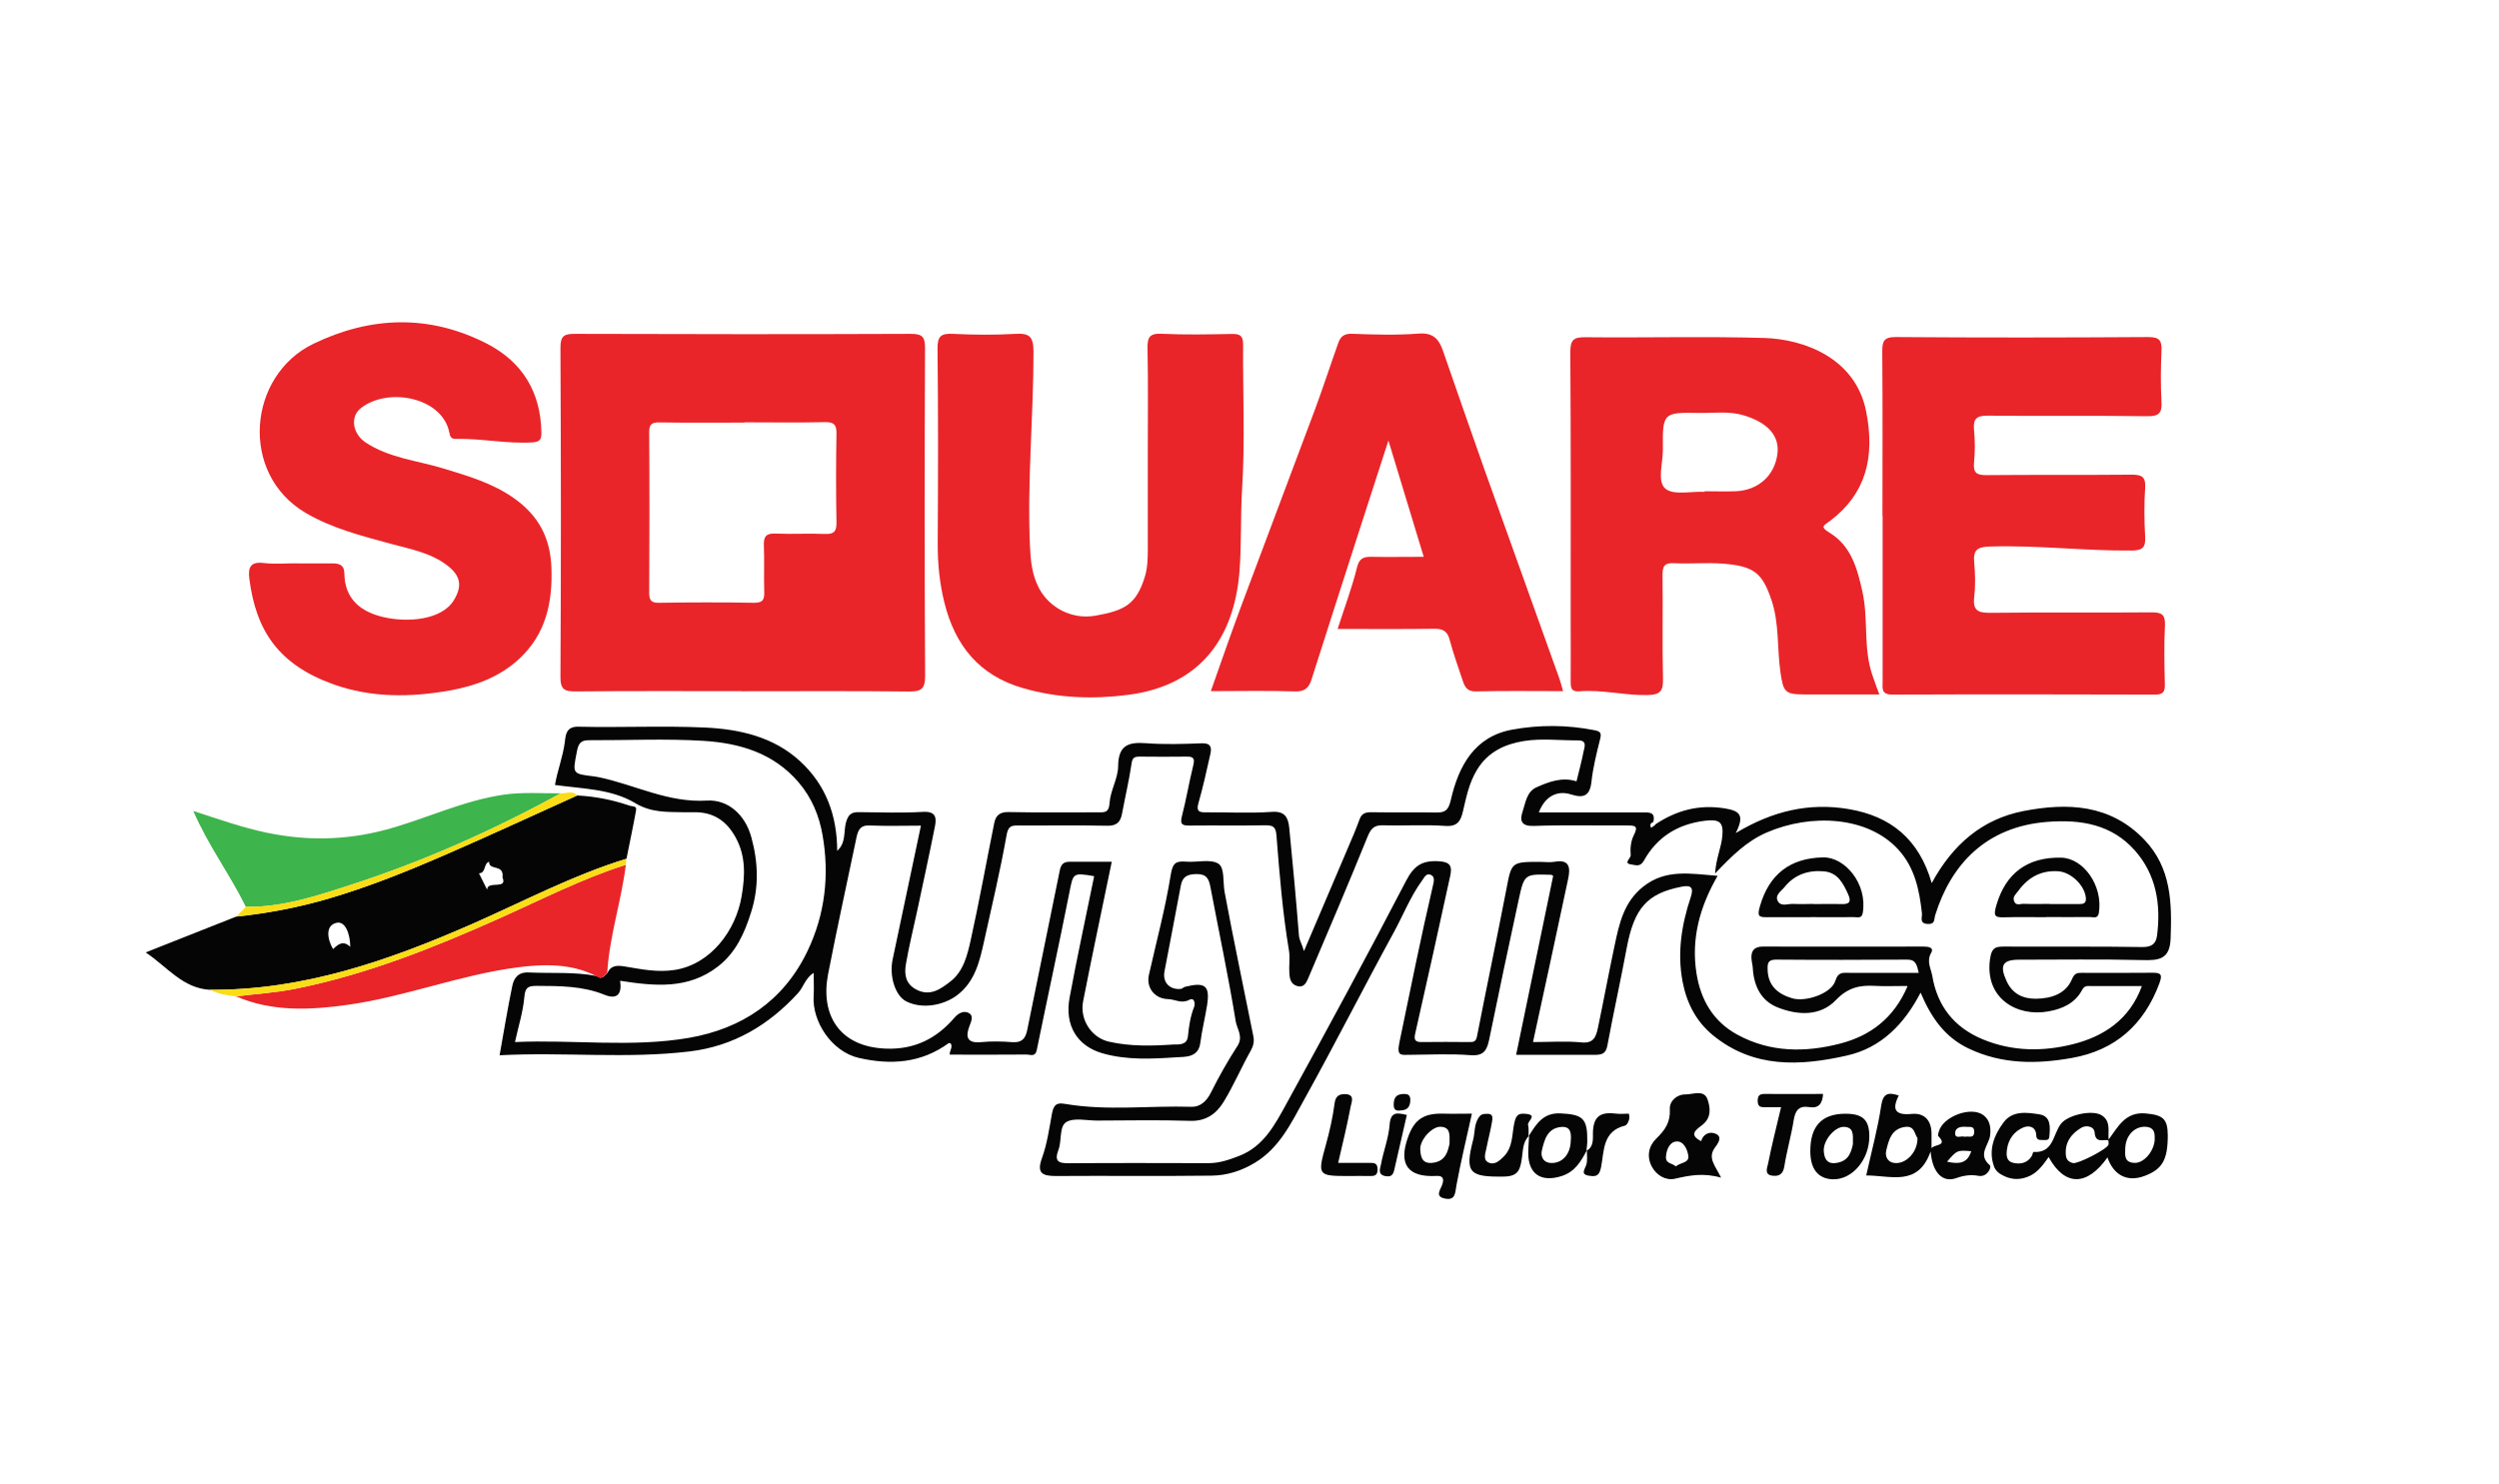 <?xml version="1.0" encoding="UTF-8"?>
<svg id="Layer_2" data-name="Layer 2" xmlns="http://www.w3.org/2000/svg" viewBox="0 0 273.96 162.72">
  <defs>
    <style>
      .cls-1 {
        fill: #040504;
      }

      .cls-2 {
        fill: #e92529;
      }

      .cls-3 {
        fill: #fadd16;
      }

      .cls-4 {
        fill: #3eb44c;
      }
    </style>
  </defs>
  <g id="Layer_1-2" data-name="Layer 1">
    <g>
      <path class="cls-1" d="M181.41,90.44c2.34-1.57,4.81-2.26,7.7-1.79,1.7,.28,2.13,.8,1.18,2.7,4.08-2.45,8.07-3.35,12.36-2.63,4.59,.77,7.73,3.27,9.12,8.12,2.33-4.28,5.57-7.02,10.05-7.9,4.84-.94,9.54-.76,13.28,3.16,2.94,3.09,3.01,6.9,2.86,10.84-.09,2.3-1.33,2.39-3.14,2.34-4.49-.11-8.99-.04-13.48-.04-1.81,0-2.15,.63-1.36,2.35,.65,1.43,1.85,1.95,3.25,1.93,1.63-.03,3.23-.52,3.91-2.13,.3-.71,.6-.71,1.12-.71,2.58,0,5.15,.02,7.73-.01,.97-.01,1.07,.25,.74,1.16-1.68,4.52-4.81,7.33-9.57,8.18-3.86,.69-7.66,.72-11.34-1.03-2.65-1.26-4.12-3.43-5.27-6.13-1.79,3.46-4.33,6.06-8.08,6.9-5.13,1.16-10.24,1.42-14.69-2.23-1.86-1.53-2.88-3.56-3.32-5.87-.6-3.16-.12-6.23,.89-9.26,.35-1.05,.05-1.36-.98-1.16-3.81,.74-5.22,2.36-6.04,6.74-.67,3.59-1.46,7.16-2.13,10.75-.17,.91-.72,.95-1.42,.95-2.81,0-5.63,0-8.57,0,1.36-6.59,2.71-13.09,4.06-19.62-.06-.03-.14-.12-.23-.12-2.9-.09-2.94-.1-3.56,2.78-1.11,5.1-2.18,10.2-3.23,15.31-.24,1.15-.6,1.8-2.03,1.69-2.2-.17-4.43-.06-6.65-.04-.98,0-1.48,.2-1.15-1.39,1.19-5.73,2.34-11.47,3.67-17.17,.09-.37,.24-.93-.18-1.15-.53-.27-.72,.19-1.02,.61-1.27,1.75-2.05,3.76-3.07,5.63-3.33,6.09-6.46,12.28-9.83,18.35-1.42,2.56-2.7,5.31-5.41,6.95-1.48,.9-3.08,1.4-4.75,1.42-5.69,.07-11.38,0-17.08,.04-1.48,0-2.13-.31-1.52-1.97,.57-1.57,.8-3.27,1.1-4.9,.23-1.23,.8-1.14,1.54-1.02,4.57,.76,9.17,.16,13.75,.3,.94,.03,1.66-.6,2.13-1.56,.88-1.76,1.85-3.48,2.92-5.13,.65-1.01-.07-1.86-.2-2.68-.8-4.92-1.84-9.8-2.77-14.71-.17-.91-.42-1.46-1.55-1.44-.99,.02-1.52,.28-1.7,1.27-.58,3.14-1.2,6.27-1.79,9.4-.23,1.21,.57,2.05,1.81,1.92,.16-.02,.29-.2,.45-.23,2.22-.55,2.74-.11,2.41,2.02-.22,1.38-.56,2.73-.74,4.12-.21,1.66-1.68,1.53-2.61,1.59-2.71,.18-5.46,.33-8.13-.44-2.77-.8-4.16-3.07-3.59-6.11,.82-4.45,1.79-8.87,2.69-13.31-2.37-.4-2.29-.36-2.73,1.87-1.14,5.74-2.39,11.46-3.56,17.19-.16,.8-.71,.5-1.1,.5-2.81,.03-5.62,.01-8.44,.01-.04-.44,.37-.8,.1-1.24-.06,0-.17-.05-.22-.02-3.01,2.2-6.35,2.42-9.85,1.62-2.97-.68-5.15-4-4.95-6.83,.05-.77,0-1.54,0-2.5-.93,.6-1.12,1.58-1.71,2.22-3.21,3.51-7.07,5.82-11.88,6.4-6.91,.83-13.83,.05-20.84,.42,.47-2.64,.88-5.13,1.39-7.59,.18-.87,.63-1.55,1.82-1.49,2.48,.12,4.98-.09,7.44,.39,.57,.46,.85-.04,1.19-.36,.4-.89,1.19-.8,1.92-.68,1.81,.3,3.56,.67,5.46,.37,3.94-.63,6.69-4.32,7.32-8.11,.37-2.21,.47-4.37-.67-6.43-.99-1.8-2.44-2.78-4.53-2.75-.42,0-.84,.01-1.26,0-1.79-.04-3.46,.05-5.23-1.01-2.6-1.56-5.79-1.56-8.78-1.98,.28-1.63,.89-3.14,1.09-4.77,.09-.72,.13-1.66,1.5-1.62,4.61,.11,9.23-.12,13.84,.09,3.79,.18,7.52,1,10.45,3.7,2.81,2.59,4.05,5.91,4.06,9.82,.99-.88,.69-2.1,.96-3.09,.25-.91,.6-1.16,1.43-1.15,2.34,.02,4.68,.11,7.01-.03,1.39-.08,1.51,.6,1.32,1.57-.61,3.07-1.28,6.13-1.93,9.19-.42,1.98-.92,3.95-1.26,5.95-.17,1.04-.08,2.1,1.08,2.74,1.55,.86,2.74-.03,3.8-.85,1.45-1.12,1.87-2.93,2.24-4.6,.94-4.25,1.71-8.53,2.57-12.79,.17-.83,.62-1.21,1.58-1.19,3.23,.07,6.47,.02,9.71,.03,.73,0,1.28,.11,1.35-1.03,.09-1.36,.93-2.69,.94-4.03,.02-2.28,1.1-2.67,3.05-2.52,2.03,.15,4.07,.09,6.11,.01,.99-.04,1.12,.44,.95,1.18-.41,1.81-.8,3.62-1.31,5.39-.26,.92,.11,1.01,.85,1,2.4-.02,4.8,.12,7.19-.05,1.49-.11,1.81,.67,1.92,1.78,.39,3.92,.75,7.84,1.06,11.77,.05,.57,.36,.98,.55,1.72,1.67-3.93,3.27-7.68,4.87-11.43,.43-1,.86-2.01,1.23-3.03,.25-.69,.7-.78,1.36-.77,2.34,.04,4.67-.01,7.01,.03,.98,.02,1.36-.22,1.62-1.33,.85-3.73,2.57-7,6.75-7.76,2.95-.54,5.99-.53,8.99,.06,.77,.15,.79,.38,.62,1.05-.38,1.52-.76,3.05-.93,4.6-.17,1.55-.84,1.84-2.23,1.4-1.57-.5-2.88,.24-3.54,1.97,3.81,0,7.56,0,11.31,0,.76,0,1.51-.09,1.24,1.06-.34,.1-.38,.33-.25,.63,.16-.11,.32-.21,.48-.32Zm27.61,17.68c-1.32,0-2.39,.05-3.46-.01-1.67-.1-2.97,.17-4.3,1.56-1.68,1.76-4.1,1.7-6.36,.81-2.01-.79-2.67-2.61-2.76-4.48-.02-.44-.68-2.21,1.12-2.2,5.87,.02,11.74,0,17.61,0,.5,0,1.19,.08,.84,.69-.54,.93-.01,1.75,.12,2.51,.55,3.29,2.36,5.66,5.56,6.98,3.25,1.34,6.6,1.34,9.84,.53,3.37-.84,6.24-2.69,7.58-6.38-1.96,0-3.76,0-5.55,0-.38,0-.73-.1-1.01,.44-.77,1.45-2.17,2.07-3.7,2.34-3.4,.62-6.98-1.4-6.39-5.72,.19-1.41,.71-1.39,1.74-1.39,4.97,.03,9.95-.03,14.92,.05,1.05,.02,1.53-.34,1.65-1.24,.45-3.44-.09-6.71-2.43-9.35-2.54-2.86-5.92-3.43-9.65-3.13-6.68,.54-10.5,4.67-12.23,10.2-.16,.51,.01,1.04-.83,.99-.95-.05-.59-.71-.63-1.16-.28-2.57-.79-5.05-2.62-7.03-3.33-3.61-9.51-3.96-14.42-1.83-2.15,.93-3.82,2.57-5.64,4.49,.11-1.69,.69-2.85,.8-4.14,.13-1.49-.31-1.84-1.89-1.65-3.01,.37-5.27,1.78-6.72,4.39-.41,.73-.94,.46-1.35,.41-.97-.12-.06-.68-.09-1.02-.07-.73,.02-1.57,.35-2.21,.53-1.02,.1-1.05-.73-1.05-3.41,.02-6.83-.07-10.24,.05-1.39,.05-1.56-.59-1.23-1.57,.32-.97,.45-2.18,1.51-2.66,1.39-.63,2.86-1.16,4.4-.66,.27-1.11,.56-2.17,.77-3.25,.1-.51,.44-1.25-.62-1.24-1.98,.01-4-.24-5.92,.07-2.03,.33-3.92,1.15-5.14,3.16-.88,1.45-1.17,2.99-1.54,4.55-.24,1.03-.58,1.69-1.92,1.6-2.27-.16-4.55,0-6.83-.07-.99-.03-1.34,.35-1.71,1.26-2.1,5.18-4.29,10.32-6.48,15.46-.21,.49-.46,1.14-1.26,.9-.67-.2-.79-.8-.83-1.36-.06-.83,.09-1.69-.04-2.51-.7-4.17-1.04-8.38-1.37-12.58-.07-.96-.32-1.18-1.23-1.17-2.75,.05-5.51,0-8.27,.03-.71,0-1.12-.04-.88-.98,.48-1.85,.79-3.74,1.25-5.6,.17-.7,.1-.99-.68-.98-1.74,.02-3.48,.02-5.21,0-.57,0-.78,.13-.87,.77-.27,1.83-.7,3.64-1.04,5.47-.17,.93-.58,1.36-1.63,1.34-3.23-.07-6.47-.01-9.71-.03-.77,0-1.14,.03-1.32,1.06-.69,3.88-1.6,7.71-2.45,11.56-.49,2.22-.99,4.47-2.94,5.97-1.42,1.09-3.77,1.61-5.59,.71-1.24-.62-1.9-2.8-1.51-4.62,1.03-4.86,2.05-9.73,3.1-14.66-1.91,0-3.77,.06-5.62-.02-1.05-.05-1.28,.54-1.45,1.34-1.04,4.99-2.14,9.97-3.11,14.97-.86,4.44,1.22,7.97,6.34,8.16,3.13,.12,5.56-1.1,7.53-3.41,.45-.52,1.04-.78,1.57-.49,.53,.29,.27,.88,.07,1.4-.45,1.16-.33,1.94,1.26,1.79,1.13-.11,2.28-.09,3.41,0,1.04,.08,1.46-.37,1.65-1.32,1.18-5.85,2.4-11.7,3.58-17.55,.13-.65,.45-.92,1.09-.91,1.54,0,3.08,0,4.6,0-1.07,5.2-2.15,10.24-3.14,15.3-.39,2,.91,3.98,2.8,4.42,2.33,.54,4.72,.48,7.08,.32,.44-.03,1.51,.16,1.61-.91,.11-1.1,.27-2.18,.68-3.22,.14-.37,.03-1.07-.53-.77-.86,.46-1.56-.06-2.33-.08-1.47-.03-2.41-1.27-2.1-2.64,.82-3.67,1.81-7.31,2.4-11.02,.22-1.36,.64-1.49,1.72-1.41,1.19,.09,2.63-.32,3.5,.22,.71,.45,.48,2.03,.68,3.1,.98,5.3,2.11,10.57,3.16,15.86,.1,.5,.01,1-.28,1.52-1.05,1.86-1.89,3.85-3,5.66-.78,1.27-1.92,2.12-3.65,2.06-3.41-.11-6.83-.04-10.24-.03-1.13,0-2.5-.34-3.34,.16-.8,.49-.48,2.03-.86,3.03-.49,1.3,0,1.5,1.18,1.49,5.09-.04,10.18-.02,15.28-.01,1.19,0,2.28-.38,3.36-.8,2.67-1.04,3.91-3.42,5.16-5.7,4.45-8.11,8.86-16.24,13.12-24.45,.86-1.65,1.72-2.25,3.54-2.16,1.32,.06,1.53,.55,1.31,1.58-1.26,5.77-2.53,11.54-3.84,17.3-.17,.73,0,.96,.73,.95,1.74-.03,3.47-.01,5.21,0,.44,0,.71-.02,.83-.62,1.04-5.35,2.17-10.68,3.2-16.03,.59-3.09,.53-3.11,3.7-3.11,.54,0,1.09,.08,1.61-.01,1.75-.32,1.71,.8,1.48,1.89-1.25,5.93-2.55,11.86-3.85,17.88,1.87,0,3.62-.13,5.33,.04,1.33,.13,1.58-.65,1.78-1.56,.63-3.01,1.19-6.03,1.83-9.04,.51-2.41,1.01-4.8,3.15-6.49,2.48-1.96,5.19-1.41,8.15-1.18-1.98,3.43-2.92,6.94-2.31,10.74,.47,2.91,1.86,5.27,4.51,6.7,3.6,1.95,7.45,1.94,11.26,.95,3.26-.85,5.85-2.75,7.36-6.28Zm-152.58,6.15c6.43-.29,12.84,.63,19.14-.47,5.74-1.01,10.31-4.02,12.94-9.5,1.95-4.07,2.42-8.38,1.65-12.75-.36-2.07-1.16-4.05-2.62-5.76-2.77-3.24-6.49-4.3-10.42-4.55-4.17-.26-8.38-.05-12.57-.07-.91,0-1.15,.37-1.32,1.25-.47,2.44-.54,2.43,1.9,2.72,.17,.02,.35,.05,.52,.09,3.94,.82,7.56,2.82,11.85,2.56,2.23-.13,4.16,1.46,4.86,4.03,.76,2.77,.84,5.48-.03,8.22-.72,2.28-1.65,4.41-3.64,5.95-3.26,2.52-6.91,2.15-10.72,1.56,.21,1.34-.23,2.13-1.7,1.54-2.41-.98-4.92-.97-7.46-.98-.96,0-1.25,.19-1.34,1.24-.14,1.6-.64,3.16-1.03,4.94Zm153.91-7.59c-.21-.81-.27-1.46-1.27-1.45-4.79,.03-9.57,.04-14.36,0-.85,0-.96,.34-.94,1.05,.03,1.82,1.12,2.72,2.69,3.19,1.48,.44,4.3-.52,4.73-1.9,.33-1.05,.87-.88,1.53-.89,2.51,0,5.01,0,7.62,0Z"/>
      <path class="cls-2" d="M81.31,75.79c-6.05,0-12.1-.03-18.15,.03-1.25,.01-1.73-.17-1.72-1.61,.07-12.03,.06-24.05,0-36.08,0-1.32,.42-1.53,1.61-1.52,12.28,.04,24.55,.05,36.83,0,1.32,0,1.53,.41,1.53,1.61-.05,11.97-.06,23.93,.01,35.9,0,1.48-.47,1.72-1.8,1.71-6.11-.07-12.22-.03-18.32-.03Zm.31-29.45c-3.11,0-6.22,.03-9.33-.02-.84-.01-1.13,.21-1.12,1.09,.04,5.85,.03,11.71,0,17.56,0,.82,.18,1.15,1.08,1.13,3.47-.05,6.94-.06,10.4,0,1.04,.02,1.16-.41,1.13-1.26-.05-1.67,.03-3.35-.04-5.02-.04-.99,.25-1.36,1.29-1.31,1.79,.08,3.59-.04,5.38,.04,1.03,.05,1.31-.28,1.29-1.29-.06-3.22-.06-6.45,0-9.68,.02-1.01-.27-1.31-1.29-1.29-2.93,.07-5.86,.02-8.79,.02Z"/>
      <path class="cls-2" d="M206.06,76.15c-2.9,0-5.59,0-8.29,0-2.11,0-2.27-.31-2.58-2.41-.39-2.66-.11-5.4-1.01-8.01-.99-2.89-1.89-3.65-5.27-3.92-1.79-.14-3.6,.04-5.39-.05-1.08-.06-1.27,.36-1.26,1.33,.05,3.77-.04,7.54,.05,11.31,.03,1.32-.22,1.79-1.71,1.82-2.51,.05-4.97-.62-7.48-.41-.9,.07-.93-.43-.93-1.09,.02-2.21,0-4.43,0-6.64,0-9.82,.03-19.63-.04-29.45,0-1.36,.35-1.67,1.67-1.65,6.53,.07,13.06-.11,19.59,.08,4.37,.13,10.01,2.2,11.17,8.05,1,5.03-.03,9.02-3.9,11.97-.71,.54-1.24,.65-.12,1.33,2.41,1.46,3.06,3.98,3.62,6.5,.66,2.99,.07,6.13,1.07,9.08,.22,.65,.46,1.3,.78,2.17Zm-19.19-22.21s0-.04,0-.07c1.13,0,2.27,.04,3.4,0,2.51-.1,4.31-1.75,4.59-4.15,.23-1.98-1.13-3.39-3.65-4.16-1.65-.51-3.29-.25-4.92-.28-4-.07-4.03-.02-3.99,4.04,.01,1.47-.66,3.47,.27,4.26,.88,.76,2.82,.28,4.3,.35Z"/>
      <path class="cls-2" d="M206.37,56.56c0-5.99,.03-11.97-.02-17.96,0-1.14,.12-1.65,1.49-1.64,9.23,.07,18.45,.06,27.68,0,1.25,0,1.49,.41,1.44,1.52-.08,1.85-.1,3.71,0,5.56,.07,1.23-.25,1.62-1.55,1.6-5.81-.08-11.62,0-17.43-.06-1.26-.02-1.69,.3-1.57,1.57,.12,1.19,.11,2.4,0,3.59-.11,1.16,.34,1.37,1.41,1.36,5.27-.05,10.54,0,15.82-.05,1.11-.01,1.61,.19,1.53,1.44-.12,1.79-.1,3.59,0,5.38,.06,1.15-.27,1.49-1.46,1.5-5.19,.05-10.36-.6-15.56-.44-1.44,.04-1.85,.42-1.72,1.79,.12,1.25,.14,2.53,0,3.77-.18,1.5,.47,1.72,1.79,1.71,5.87-.07,11.74,0,17.61-.05,1.12-.01,1.57,.2,1.51,1.44-.11,2.15-.06,4.31-.01,6.46,.02,.85-.23,1.12-1.1,1.12-9.59-.03-19.17-.04-28.76,0-1.29,0-1.08-.72-1.08-1.48,0-6.05,0-12.09,0-18.14Z"/>
      <path class="cls-2" d="M32.51,61.78c1.32,0,2.64,.01,3.95,0,.76,0,1.28,.19,1.29,1.08,.03,2.83,1.79,4.23,4.29,4.81,2.59,.61,6.38,.35,7.72-1.86,.91-1.51,.76-2.62-.63-3.73-1.85-1.47-4.12-1.85-6.3-2.45-3.2-.87-6.42-1.69-9.31-3.38-7.32-4.29-6.37-15.08,.85-18.56,6.28-3.02,12.68-3.23,18.96-.03,3.92,2,5.96,5.33,6.02,9.8,.01,.75-.18,1-.99,1.05-2.81,.18-5.57-.45-8.37-.38-.54,.01-.64-.23-.74-.73-.78-3.86-6.76-4.99-9.72-2.62-1.17,.94-.86,2.78,.51,3.71,2.58,1.73,5.66,2,8.53,2.87,2.72,.83,5.45,1.61,7.83,3.31,2.64,1.88,3.93,4.31,4.05,7.56,.14,3.83-.6,7.26-3.48,9.97-2.15,2.03-4.87,3.02-7.68,3.52-4.27,.76-8.59,.81-12.74-.68-6.05-2.17-8.5-5.91-9.22-11.6-.16-1.26,.16-1.88,1.6-1.7,1.18,.14,2.39,.03,3.59,.03Z"/>
      <path class="cls-2" d="M125.83,49.54c0-3.77,.05-7.54-.03-11.31-.02-1.18,.17-1.69,1.52-1.63,2.57,.12,5.15,.07,7.72,.02,.92-.02,1.25,.21,1.24,1.19-.04,5.27,.22,10.55-.11,15.79-.19,3.03-.05,6.07-.29,9.08-.58,7.27-4.29,12.48-12.16,13.51-3.93,.51-7.72,.37-11.54-.72-4.84-1.39-7.48-4.69-8.65-9.39-.53-2.13-.74-4.28-.73-6.48,.04-7.12,.06-14.24-.02-21.36-.02-1.39,.4-1.7,1.7-1.63,2.27,.11,4.56,.13,6.82,0,1.52-.09,1.99,.26,2,1.91,.01,7.1-.7,14.19-.39,21.29,.07,1.62,.21,3.23,1.02,4.74,1.11,2.06,3.55,3.43,6.18,2.96,3.2-.57,4.45-1.25,5.38-4.21,.33-1.04,.34-2.09,.34-3.15,0-3.53,0-7.06,0-10.59Z"/>
      <path class="cls-2" d="M171.37,75.79c-3.22,0-6.39-.05-9.56,.03-.95,.02-1.22-.47-1.45-1.16-.49-1.49-1.03-2.96-1.43-4.48-.26-1-.77-1.25-1.75-1.23-3.47,.05-6.94,.02-10.54,.02,.75-2.33,1.57-4.5,2.12-6.73,.25-1.04,.73-1.19,1.59-1.18,1.85,.03,3.7,0,5.73,0-1.29-4.23-2.53-8.32-3.87-12.75-1.06,3.28-2.04,6.29-3.01,9.3-1.81,5.63-3.63,11.26-5.42,16.9-.3,.94-.75,1.35-1.84,1.31-2.99-.1-5.98-.03-9.2-.03,1.13-3.19,2.19-6.27,3.33-9.33,2.67-7.18,5.4-14.34,8.07-21.51,.91-2.45,1.71-4.93,2.59-7.39,.23-.64,.62-.98,1.44-.96,2.45,.09,4.92,.17,7.36-.02,1.58-.12,2.21,.6,2.65,1.86,1.51,4.33,3,8.67,4.54,13,2.73,7.65,5.48,15.29,8.22,22.94,.16,.44,.27,.9,.42,1.41Z"/>
      <path class="cls-1" d="M63.28,87.23c1.97,.1,3.88,.48,5.74,1.12,.32,.11,.81-.01,.71,.51-.32,1.78-.7,3.54-1.05,5.31-5.89,1.81-11.32,4.69-16.93,7.16-9.19,4.03-18.54,7.28-28.74,7.21-2.98-.17-4.66-2.5-7.04-4.1,3.44-1.36,6.68-2.64,9.93-3.93,3.47-.37,6.88-1.02,10.24-2.01,4.35-1.28,8.55-2.97,12.69-4.78,4.84-2.1,9.63-4.33,14.45-6.5Zm-26.77,16.85c.51-.48,1.08-1.03,1.89-.25-.01-1.36-.52-2.85-1.49-2.64-1.26,.28-1.05,1.75-.4,2.89Zm18.58-7.88c.19-1.5-1.54-.69-1.46-1.7-.65,.18-.31,1.22-1.12,1.27,.3,.6,.6,1.2,.89,1.79,.02-1.05,2.3,.06,1.68-1.36Z"/>
      <path class="cls-2" d="M66.57,106.68c-.34,.32-.62,.82-1.19,.36-2.78-1.42-5.81-1.33-8.72-.95-6.29,.83-12.27,3.22-18.55,4.1-4.08,.57-8.26,.79-12.23-.93,2.16-.27,4.35-.4,6.48-.83,7.79-1.56,15.13-4.48,22.35-7.71,4.6-2.05,9.08-4.37,13.9-5.89-.49,3.98-1.8,7.82-2.04,11.85Z"/>
      <path class="cls-4" d="M26.95,99.44c-1.71-3.5-4.08-6.64-5.76-10.51,2.81,.91,5.37,1.82,8.05,2.38,4.36,.91,8.61,.84,12.92-.29,4.4-1.16,8.51-3.22,13.08-3.88,2.09-.3,4.16-.13,6.23-.15-7.31,4.01-14.9,7.4-22.83,9.98-3.8,1.24-7.61,2.54-11.7,2.47Z"/>
      <path class="cls-1" d="M231.15,124.98c1.05-1.4,1.83-3.1,4.11-2.88,1.85,.18,2.38,.57,2.39,2.4,0,2.71-.61,3.73-2.57,4.46-1.9,.7-3.38-.11-4.04-2.04-2.26,3.19-4.69,3.18-6.45-.04-.57,.8-1.14,1.62-2.03,2.05-.91,.43-1.86,.5-2.84,.04-.52-.24-.94-.56-1.12-1.06-.64-1.8,0-3.41,1.04-4.82,.99-1.35,2.6-1.1,3.95-.89,1.29,.21,1.17,1.45,1.07,2.48-.04,.41-.42,.33-.71,.33-.36,0-.7,.03-.72-.52-.03-.93-.79-1.12-1.4-.86-1.01,.42-1.66,1.28-1.81,2.42-.08,.6-.09,1.28,.67,1.46,.79,.19,1.55,.04,2.04-.72,.09-.15,.14-.48,.19-.47,2.23,.15,2.13-1.96,3.03-3.1,.77-.97,3.41-1.55,4.43-.93,1.09,.66,.68,1.79,.79,2.76-.57-.16-1.44,.39-1.54-.86-.06-.72-.96-.82-1.45-.53-1.1,.65-1.85,1.63-1.7,3.04,.05,.48,.32,.73,.78,.84,.51,.12,3.66-1.47,3.88-2,.06-.15,0-.35-.01-.53Zm5.06-.07c.04-.71-.07-1.29-.97-1.35-1.2-.07-2.2,.93-2.25,2.33-.03,.76-.15,1.61,1.04,1.63,1.03,.02,2.15-1.31,2.19-2.61Z"/>
      <path class="cls-1" d="M211.76,125.91c.27-.45,1.82-.2,.74-1.32-.08-.08,0-.34,.05-.51,.46-1.66,3.57-2.83,4.92-1.77,.64,.5,.82,1.29,.7,2.22-.13,1.04-1.41,2.08-.03,3.25,.23,.2-.26,1.34-1.24,1.16-.84-.15-1.61-.05-2.44,.25-1.5,.53-2.62-.6-2.81-2.93-1.37,3.91-4.36,2.63-7.06,2.64,.57-2.6,1.26-5.1,1.64-7.65,.21-1.37,.76-1.5,1.93-1.12-.78,1.53-.41,2.2,1.42,2.02,1.41-.13,2.16,.73,2.17,2.16,0,.53,0,1.06,0,1.58Zm-1.54-1.1c-.35-.44-.31-1.35-1.31-1.24-1.56,.17-1.86,1.47-2.13,2.62-.14,.6,.13,1.37,1.15,1.35,1.15-.03,2.29-1.27,2.28-2.72Zm3.23,2.58c1.3,.29,2.24,.2,2.65-1.15-1.52-.13-1.57-.11-2.65,1.15Zm1.95-2.73c.39-.12,1.02,.26,1.03-.56,0-.66-.48-.5-.86-.53-.56-.05-1.2,.04-1.23,.65-.04,.76,.71,.27,1.06,.44Z"/>
      <path class="cls-1" d="M188.68,129.14c-1.97-.56-3.5-.24-5.07,.12-1,.22-2.03-.38-2.54-1.36-.56-1.09-.34-2.23,.52-3.06,.94-.91,1.55-1.78,1.47-3.21-.05-.89,.76-1.63,1.74-1.62,.82,0,2.01-.55,2.39,.54,.3,.86,.46,1.96-.51,2.76-.61,.5-1.68,1.07-.19,1.83,.21-.77,.94-1.14,1.65-.79,.77,.38,.08,1.18-.15,1.51-.8,1.13,.02,1.92,.69,3.28Zm-4.97-1.23c.47-.43,1.47-.37,1.38-1.13-.08-.66-.47-1.64-1.27-1.61-.73,.02-1.11,.81-1.18,1.62-.08,.85,.7,.74,1.08,1.12Z"/>
      <path class="cls-1" d="M161.36,122.13c-.6,2.74-1.22,5.27-1.69,7.83-.15,.82-.09,1.69-1.22,1.48-1.23-.22-.51-.98-.32-1.6,.16-.51,.12-.93-.63-.89-3.16,.18-4.22-1.26-3.14-4.25,.7-1.96,1.73-2.63,3.85-2.58,1.01,.03,2.02,0,3.15,0Zm-2.45,3.28c.02-1.06,.08-1.8-.98-1.85-.93-.04-2.3,1.42-2.23,2.52,.05,.74,.18,1.53,1.27,1.44,1.52-.13,1.75-1.26,1.94-2.11Z"/>
      <path class="cls-3" d="M68.61,94.83c-4.82,1.53-9.31,3.84-13.9,5.89-7.23,3.23-14.56,6.15-22.35,7.71-2.13,.43-4.32,.56-6.48,.83-1-.1-1.97-.27-2.88-.72,10.2,.07,19.56-3.18,28.74-7.21,5.61-2.46,11.05-5.35,16.93-7.16-.02,.22-.04,.44-.07,.66Z"/>
      <path class="cls-1" d="M198.46,126.23c0-2.75,1.27-4.1,3.84-4.1,1.91,0,2.62,.67,2.63,2.45,.02,2.57-1.87,4.8-4,4.74-1.61-.05-2.47-1.12-2.47-3.09Zm4.67-.81c.02-1.06,.08-1.8-.97-1.85-.98-.05-2.33,1.48-2.22,2.7,.06,.66,.26,1.37,1.26,1.27,1.52-.16,1.75-1.27,1.94-2.11Z"/>
      <path class="cls-1" d="M167.58,124.59c.83-1.3,1.56-2.59,3.5-2.5,2.43,.12,2.96,.54,2.93,3.04,0,.35-.06,.7-.09,1.05,0,0,.05-.05,.05-.05-.65,1.22-1.31,2.38-2.79,2.84-2.22,.7-3.63-.21-3.64-2.5,0-.65,.06-1.29,.09-1.94l-.05,.05Zm4.63,.43c.04-.77-.01-1.52-1.05-1.44-1.55,.13-1.86,1.45-2.13,2.59-.14,.59,.1,1.38,1.12,1.36,1.18-.01,2.05-1.02,2.05-2.52Z"/>
      <path class="cls-1" d="M167.63,124.54c-.72,.7-.66,1.66-.8,2.54-.18,1.14-.35,1.92-1.95,1.94-3.78,.06-4.33-.38-3.38-4.04,.2-.77,.1-1.6,.56-2.36,.3-.5,.58-.46,.97-.48,.69-.04,.6,.49,.54,.86-.16,.97-.42,1.91-.61,2.88-.1,.55-.42,1.27,.2,1.59,.64,.33,1.19-.14,1.69-.64,1.04-1.05,.89-2.49,1.17-3.73,.21-.92,.52-1.02,1.24-.96,1.38,.12,.15,.82,.26,1.22,.1,.39,.04,.83,.05,1.24,0,0,.05-.06,.05-.06Z"/>
      <path class="cls-3" d="M26.95,99.44c4.09,.06,7.9-1.24,11.7-2.47,7.93-2.58,15.51-5.97,22.83-9.98,.61,.03,1.27-.34,1.8,.24-4.81,2.17-9.6,4.4-14.45,6.5-4.15,1.8-8.34,3.49-12.69,4.78-3.36,.99-6.77,1.64-10.24,2.01,.35-.36,.71-.72,1.06-1.08Z"/>
      <path class="cls-1" d="M195.26,121.41c-.68,0-1.15,0-1.62,0-.48,0-.94,.08-.95-.68,0-.68,.29-.78,.86-.77,2.08,.02,4.17,0,6.31,0-.07,1.08-.48,1.61-1.53,1.44-1.12-.18-1.52,.38-1.69,1.43-.27,1.71-.76,3.38-1.03,5.08-.14,.88-.6,1.11-1.34,1.01-.88-.12-.53-.89-.45-1.27,.4-2.03,.92-4.04,1.44-6.26Z"/>
      <path class="cls-1" d="M146.71,127.52c1.16,0,2.28,0,3.39,0,.5,0,.92-.03,.92,.71,0,.72-.38,.74-.9,.73-.72-.02-1.43,0-2.15,0-3.51,0-3.56-.02-2.62-3.41,.42-1.51,.76-3.03,.96-4.57,.1-.76,.47-1.02,1.18-1,1.08,.04,.67,.9,.59,1.32-.38,2.03-.88,4.05-1.38,6.23Z"/>
      <path class="cls-1" d="M173.92,126.19c.86-.42,.69-1.48,.71-1.99,.04-1.91,.96-2.28,2.56-2.08,.46,.06,.94,0,1.37,0,.23,.63-.21,1.27-.4,1.31-2.51,.6-2.29,2.83-2.64,4.57-.19,.95-.54,1.03-1.24,.94-1.08-.13-.54-.68-.37-1.24,.14-.49,.05-1.05,.06-1.57,0,0-.05,.06-.05,.06Z"/>
      <path class="cls-1" d="M154.23,122.26c-.44,1.93-.87,3.82-1.31,5.72-.13,.56-.18,1.16-1.05,.99-.89-.17-.55-.87-.48-1.26,.26-1.46,.84-2.89,.95-4.36,.11-1.53,.88-1.31,1.88-1.09Z"/>
      <path class="cls-1" d="M153.46,121.78c-.37,.04-.68-.05-.67-.64,0-.68,.21-1.12,.96-1.17,.53-.03,.89,.03,.86,.72-.04,.71-.33,1.08-1.15,1.08Z"/>
      <path class="cls-1" d="M224.28,100.58c-1.49,0-2.99-.04-4.48,.01-1.19,.05-1.28-.18-.92-1.39,1.01-3.42,3.36-5.23,7.08-5.15,2.47,.05,4.62,3.12,4.13,6.07-.11,.66-.61,.44-.97,.44-1.61,.02-3.23,0-4.84,0Zm.42-1.44c1.07,0,2.14-.01,3.22,0,.49,0,.8-.08,.75-.67-.11-1.36-1.61-2.83-3.03-2.93-1.89-.12-3.31,.67-4.4,2.18-.24,.33-.61,.59-.45,1.07,.19,.59,.7,.3,1.06,.32,.95,.04,1.91,.01,2.86,.01Z"/>
      <path class="cls-1" d="M198.41,100.58c-1.55,0-3.11-.02-4.66,0-.98,.02-1.12-.14-.81-1.21,1-3.5,3.32-5.29,6.94-5.35,2.38-.04,4.87,2.9,4.33,6.09-.11,.66-.6,.45-.96,.46-1.61,.02-3.23,0-4.84,0Zm.36-1.44c1.01,0,2.03-.03,3.04,0,.91,.04,1.2-.21,.78-1.12-.55-1.19-1.13-2.33-2.63-2.47-1.72-.16-3.25,.37-4.32,1.72-.32,.41-1.19,.92-.68,1.64,.36,.51,1.1,.18,1.66,.21,.71,.04,1.43,.01,2.14,0Z"/>
    </g>
  </g>
</svg>